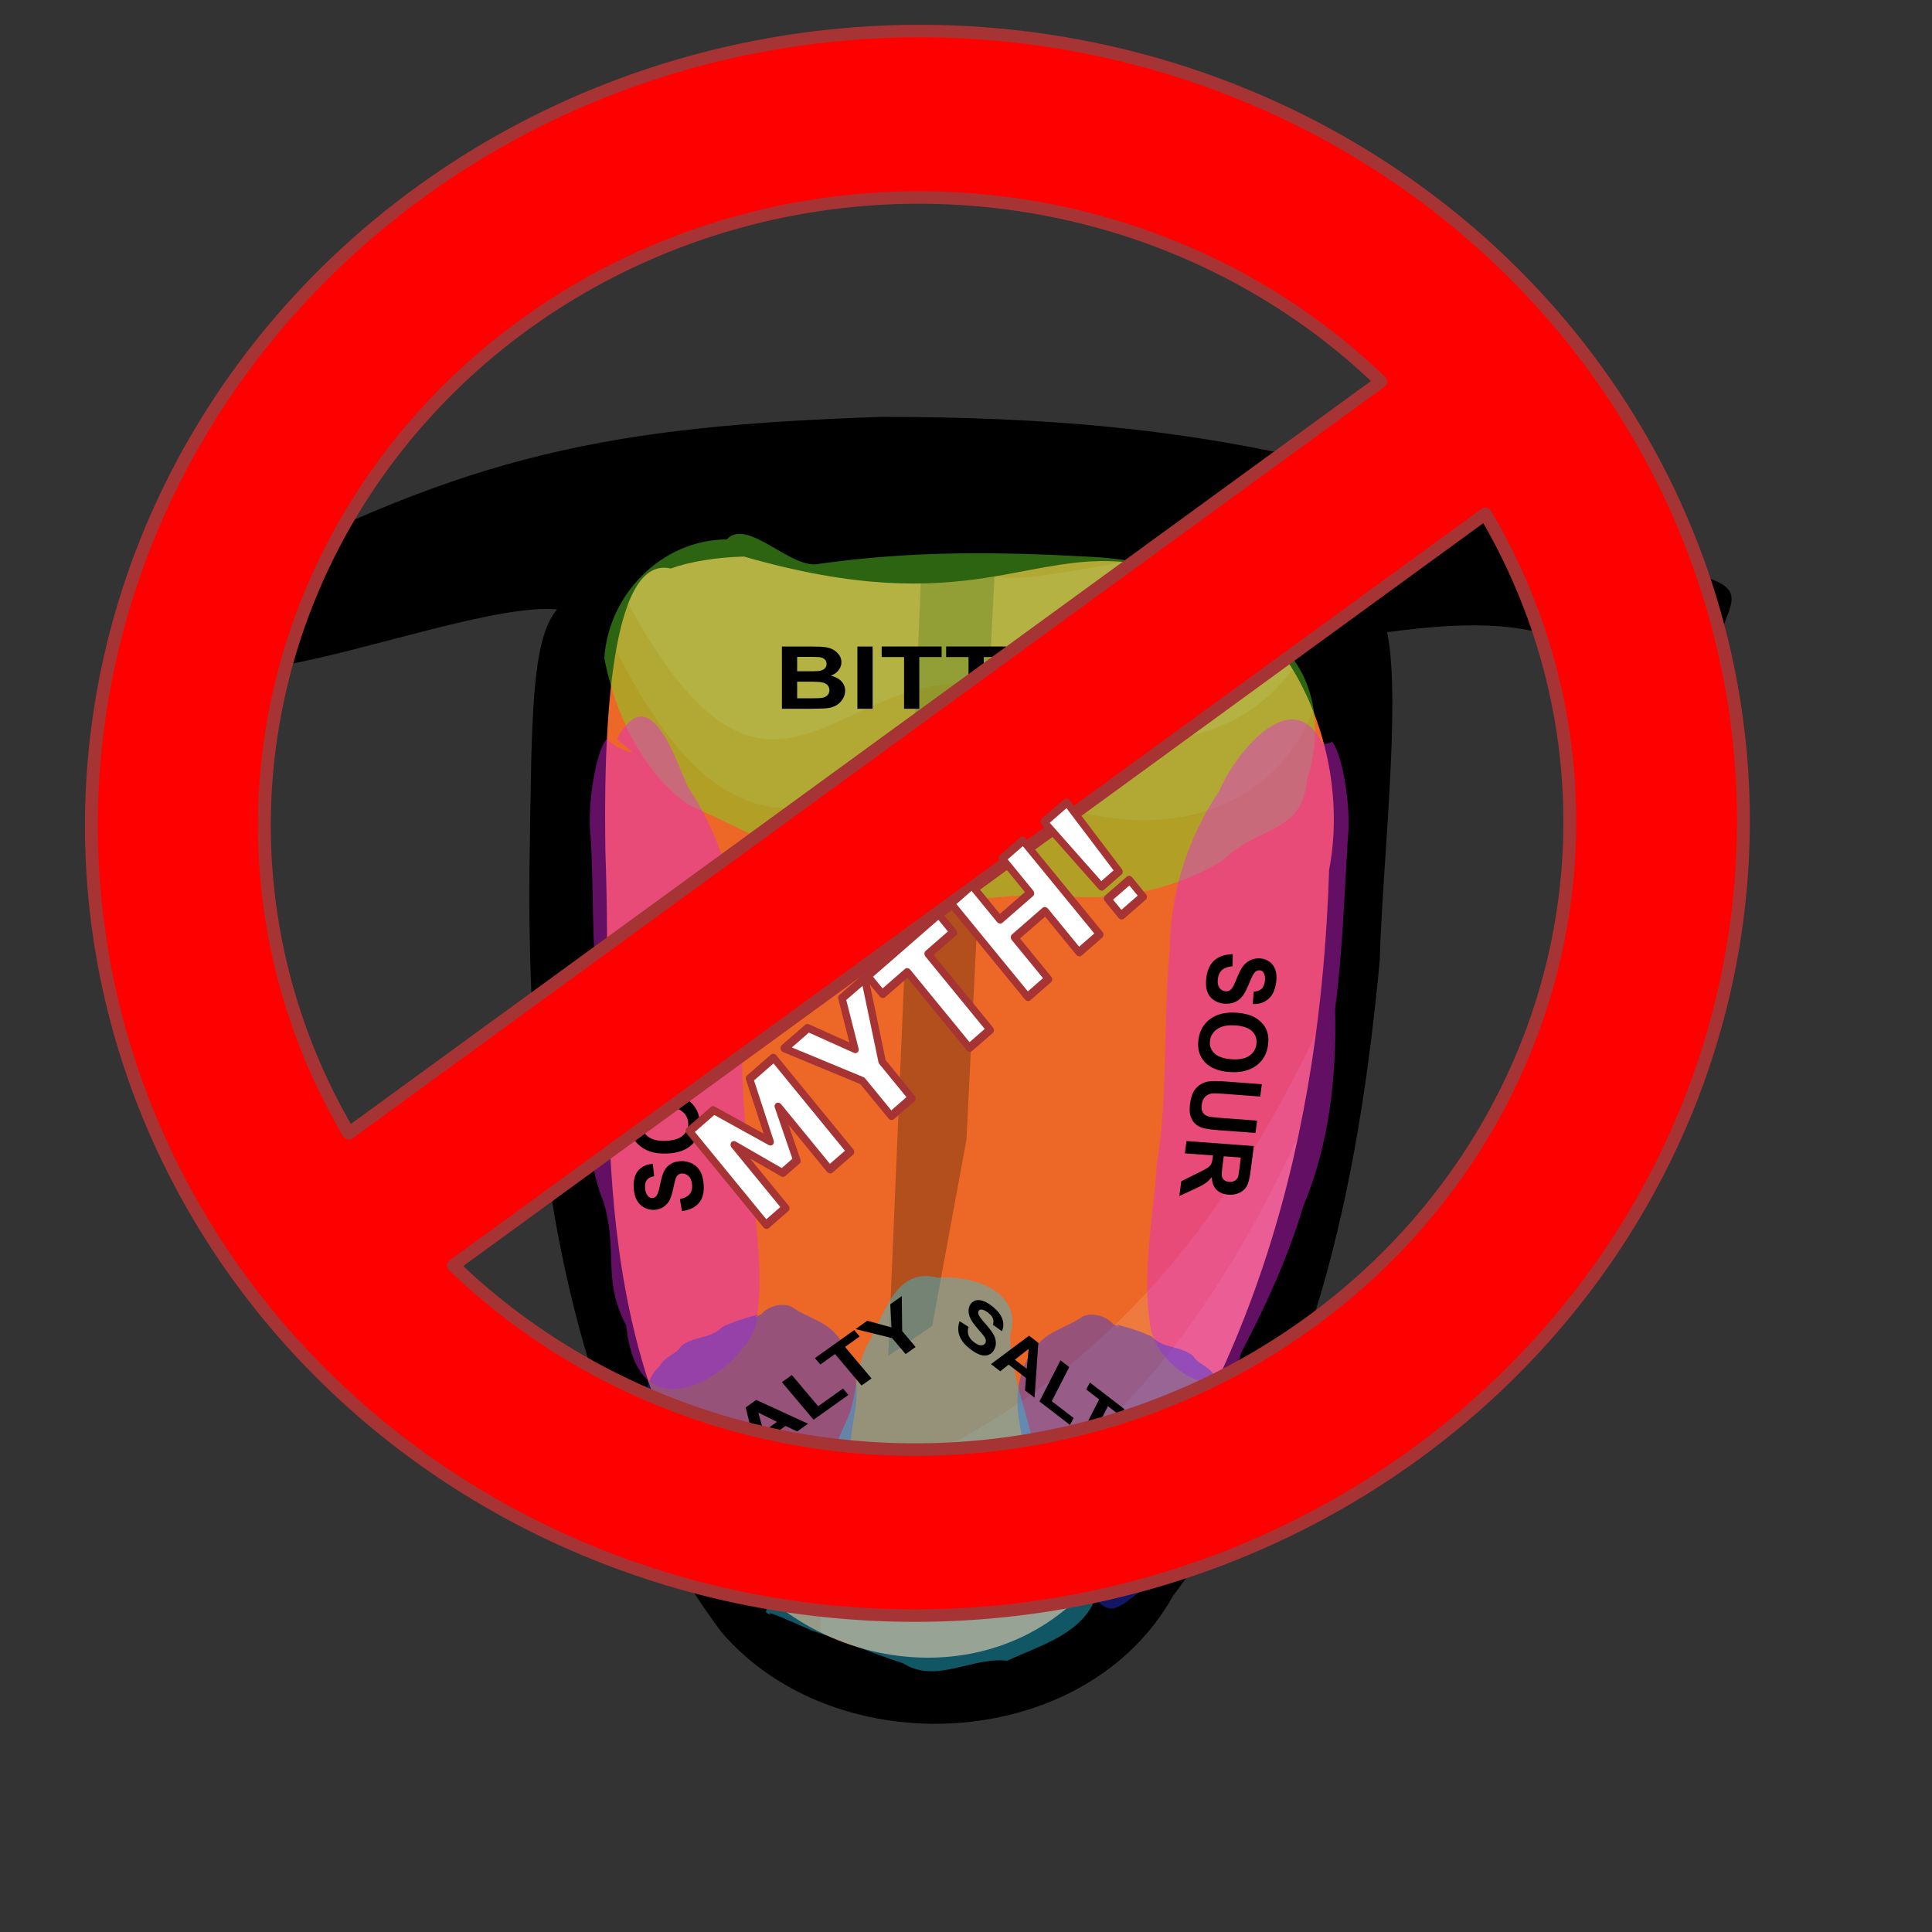<?xml version="1.0" encoding="UTF-8" standalone="no"?>
<!-- Created with Inkscape (http://www.inkscape.org/) -->

<svg
   xmlns:dc="http://purl.org/dc/elements/1.1/"
   xmlns:cc="http://creativecommons.org/ns#"
   xmlns:rdf="http://www.w3.org/1999/02/22-rdf-syntax-ns#"
   xmlns:svg="http://www.w3.org/2000/svg"
   xmlns="http://www.w3.org/2000/svg"
   xmlns:sodipodi="http://sodipodi.sourceforge.net/DTD/sodipodi-0.dtd"
   xmlns:inkscape="http://www.inkscape.org/namespaces/inkscape"
   id="svg2"
   sodipodi:docname="tonguemap.svg"
   inkscape:export-filename="/home/nicu/Desktop/potato_guy.png"
   viewBox="0 0 370 370"
   sodipodi:version="0.32"
   inkscape:export-xdpi="90.000000"
   inkscape:output_extension="org.inkscape.output.svg.inkscape"
   inkscape:export-ydpi="90.000000"
   inkscape:version="0.91 r13725"
   version="1.1"
   width="370"
   height="370">
  <rect x="0" y="0" width="370" height="370" fill="#333333" stroke="none"/>
  <defs
     id="defs6108">
    <clipPath
       id="presentation_clip_path"
       clipPathUnits="userSpaceOnUse">
      <rect
         x="0"
         y="0"
         width="29700"
         height="21000"
         id="rect7" />
    </clipPath>
  </defs>
  <sodipodi:namedview
     id="base"
     bordercolor="#666666"
     inkscape:pageshadow="2"
     inkscape:window-y="24"
     pagecolor="#ffffff"
     inkscape:window-height="791"
     inkscape:zoom="0.9314891"
     inkscape:window-x="0"
     showgrid="false"
     borderopacity="1.0"
     inkscape:current-layer="g27288"
     inkscape:cx="189.09131"
     inkscape:cy="180.90154"
     showguides="true"
     inkscape:guide-bbox="true"
     inkscape:window-width="1152"
     inkscape:pageopacity="0.0"
     inkscape:document-units="px"
     fit-margin-top="0"
     fit-margin-left="0"
     fit-margin-right="0"
     fit-margin-bottom="0"
     inkscape:window-maximized="0" />
  <g
     id="layer1"
     inkscape:label="Layer 1"
     inkscape:groupmode="layer"
     transform="translate(-63.57,52.755)">
    <g
       id="g10288"
       transform="matrix(7.582,0,0,7.39,-2004.841,-3075.569)">
      <g
         id="g27225"
         transform="translate(2.407,-0.726)">
        <g
           id="g27288">
          <g
             id="g27351">
            <path
               inkscape:connector-curvature="0"
               d="m 289.49,423.2 c -6.9,0.24 -5.03,1.77 -3.59,1.93 -0.64,0.76 -1.02,3.04 -1.06,6.44 -0.12,6.8 -0.25,14.16 3.89,19.87 2.9,3.47 8.25,2.74 10.46,-1.32 3.55,-4.78 4.88,-10.52 5.41,-16.28 0.06,-2.39 -0.5,-6.87 -1.43,-8.43 -1.7,-1.53 -5.48,-1.65 -13.68,-2.21 z"
               style="fill:#ed6826;fill-rule:evenodd"
               sodipodi:nodetypes="cccccccc"
               id="path10278" />
            <path
               inkscape:connector-curvature="0"
               d="m 285.33,425.24 c 2.34,-2.14 6.76,-1.83 9.86,-0.75 0.75,1.13 7.38,-2.09 8.71,0.94 0.38,5.31 -4.36,7.01 -8.52,4.36 -3.6,-0.38 -6.26,4.36 -10.05,-4.55 z"
               style="fill:#fefefe;fill-opacity:0.125;fill-rule:evenodd"
               sodipodi:nodetypes="ccccc"
               id="path10280" />
            <path
               inkscape:connector-curvature="0"
               d="m 285.89,424.67 c 2.34,-2.15 6.19,-1.46 9.29,-0.38 0.75,1.13 7.38,-2.09 8.71,0.94 -0.95,3.79 -4.74,4.93 -8.9,2.28 -3.6,-0.38 -5.31,4.92 -9.1,-2.84 z"
               style="fill:#fefefe;fill-opacity:0.125;fill-rule:evenodd"
               sodipodi:nodetypes="ccccc"
               id="path10282" />
            <path
               inkscape:connector-curvature="0"
               d="m 304.28,435.1 c -0.32,6.63 -2.34,11.74 -5.49,17.05 -3.23,1.51 -7.39,1.32 -8.72,0.38 -1.89,-6.25 7.58,-1.52 14.21,-17.43 z"
               style="fill:#fefefe;fill-opacity:0.125;fill-rule:evenodd"
               sodipodi:nodetypes="cccc"
               id="path10284" />
            <path
               inkscape:connector-curvature="0"
               d="m 303.74,437.95 c -0.32,6.63 -1.77,8.34 -4.93,13.64 -3.22,1.52 -6.06,2.84 -7.39,1.9 -1.89,-6.26 5.69,0.38 12.32,-15.54 z"
               style="fill:#fefefe;fill-opacity:0.125;fill-rule:evenodd"
               sodipodi:nodetypes="cccc"
               id="path10286" />
            <path
               sodipodi:nodetypes="cccccccccccccccccccc"
               inkscape:connector-curvature="0"
               d="m 292.675,420.57 c -6.9,0.24 -10.393,0.965 -16.553,4.265 2.64,1.1 -1.093,2.056 1.467,2.166 2.09,-0.38 5.44,-1.59 6.88,-1.44 -0.65,0.77 -0.64,2.85 -0.69,6.25 -0.11,6.81 0.7,14.54 4.84,20.25 2.9,3.47 9.2,3.13 11.41,-0.94 3.55,-4.78 4.69,-10.71 5.22,-16.46 0.06,-2.4 0.547,-6.76 0.187,-8.51 4.17,-0.58 4.613,0.295 8.473,2.055 -0.82,-2.46 1.392,-3.02 -0.708,-3.56 -8.2,-2.74 -11.947,-4.075 -20.527,-4.075 z M 289.19,424.19 c 5.717,1.69 7.185,-0.273 9.97,0.19 3.61,0.48 5.43,4.64 4.81,7.93 -0.21,6.81 -1.84,13.32 -6.25,18.78 -2.93,3.03 -8.1,1.61 -9.53,-2.28 -3.07,-5.38 -2.29,-11.01 -2.5,-17 -0.04,-2.56 0.03,-7.7 1.65,-7.31 0.49,-0.18 1.15,-0.29 1.85,-0.31 z"
               style="fill:#000000;fill-rule:evenodd"
               id="path10043" />
            <path
               inkscape:connector-curvature="0"
               id="path6110"
               d="m 293.698,423.873 -0.864,21.032 1.111,-0.779 0.864,-4.82 0.741,-15.287 z"
               style="opacity:0.243;fill:#000000;fill-rule:evenodd;stroke:none;stroke-width:0.134px;stroke-linecap:butt;stroke-linejoin:miter;stroke-opacity:1" />
            <path
               sodipodi:nodetypes="ccccccccccc"
               inkscape:connector-curvature="0"
               id="path6112"
               d="m 288.758,423.746 c -1.663,0.008 -3.002,1.45 -3.095,3.084 0.268,1.413 0.932,2.91 2.118,3.789 1.697,0.782 3.321,1.729 5.114,2.275 1.478,0.507 3.018,-0.101 4.572,0.112 1.345,0.082 2.671,-0.229 3.81,-0.934 0.961,-0.956 2.016,-0.675 2.136,-2.113 0.38,-1.198 0.267,-2.608 -0.7,-3.508 -1.105,-1.413 -2.83,-2.148 -4.696,-2.251 -2.397,-0.134 -4.481,-0.168 -6.905,0.175 -0.705,0.198 -1.826,-1.213 -2.355,-0.631 z"
               style="opacity:0.437;fill:#65e627;fill-opacity:1;fill-rule:evenodd;stroke:none;stroke-width:0.134px;stroke-linecap:butt;stroke-linejoin:miter;stroke-opacity:1" />
            <g
               id="text6117"
               style="font-style:normal;font-weight:normal;font-size:2.449px;line-height:125%;font-family:sans-serif;letter-spacing:0px;word-spacing:0px;fill:#000000;fill-opacity:1;stroke:none;stroke-width:1px;stroke-linecap:butt;stroke-linejoin:miter;stroke-opacity:1"
               transform="matrix(1.087,0,0,0.92,-0.264,-0.541)">
              <path
                 id="path6162"
                 style="font-style:normal;font-variant:normal;font-weight:bold;font-stretch:normal;font-family:Arial;-inkscape-font-specification:'Arial Bold'"
                 d="m 267.169,464.199 0.701,0 q 0.208,0 0.31,0.018 0.103,0.017 0.183,0.072 0.081,0.055 0.135,0.147 0.054,0.091 0.054,0.204 0,0.123 -0.067,0.226 -0.066,0.103 -0.179,0.154 0.16,0.047 0.246,0.159 0.086,0.112 0.086,0.264 0,0.12 -0.056,0.233 -0.055,0.112 -0.152,0.181 -0.096,0.067 -0.237,0.083 -0.088,0.01 -0.427,0.012 l -0.597,0 0,-1.753 z m 0.354,0.292 0,0.405 0.232,0 q 0.207,0 0.257,-0.006 0.091,-0.011 0.142,-0.062 0.053,-0.053 0.053,-0.138 0,-0.081 -0.045,-0.132 -0.044,-0.051 -0.133,-0.062 -0.053,-0.006 -0.303,-0.006 l -0.203,0 z m 0,0.697 0,0.469 0.328,0 q 0.191,0 0.243,-0.011 0.079,-0.014 0.128,-0.069 0.05,-0.056 0.05,-0.149 0,-0.079 -0.038,-0.134 -0.038,-0.055 -0.111,-0.08 -0.072,-0.025 -0.313,-0.025 l -0.286,0 z"
                 inkscape:connector-curvature="0" />
              <path
                 id="path6164"
                 style="font-style:normal;font-variant:normal;font-weight:bold;font-stretch:normal;font-family:Arial;-inkscape-font-specification:'Arial Bold'"
                 d="m 268.923,465.952 0,-1.753 0.354,0 0,1.753 -0.354,0 z"
                 inkscape:connector-curvature="0" />
              <path
                 id="path6166"
                 style="font-style:normal;font-variant:normal;font-weight:bold;font-stretch:normal;font-family:Arial;-inkscape-font-specification:'Arial Bold'"
                 d="m 270.007,465.952 0,-1.457 -0.52,0 0,-0.297 1.393,0 0,0.297 -0.519,0 0,1.457 -0.354,0 z"
                 inkscape:connector-curvature="0" />
              <path
                 id="path6168"
                 style="font-style:normal;font-variant:normal;font-weight:bold;font-stretch:normal;font-family:Arial;-inkscape-font-specification:'Arial Bold'"
                 d="m 271.505,465.952 0,-1.457 -0.52,0 0,-0.297 1.393,0 0,0.297 -0.519,0 0,1.457 -0.354,0 z"
                 inkscape:connector-curvature="0" />
              <path
                 id="path6170"
                 style="font-style:normal;font-variant:normal;font-weight:bold;font-stretch:normal;font-family:Arial;-inkscape-font-specification:'Arial Bold'"
                 d="m 272.607,465.952 0,-1.753 1.3,0 0,0.297 -0.946,0 0,0.389 0.88,0 0,0.295 -0.88,0 0,0.477 0.979,0 0,0.295 -1.333,0 z"
                 inkscape:connector-curvature="0" />
              <path
                 id="path6172"
                 style="font-style:normal;font-variant:normal;font-weight:bold;font-stretch:normal;font-family:Arial;-inkscape-font-specification:'Arial Bold'"
                 d="m 274.245,465.952 0,-1.753 0.745,0 q 0.281,0 0.408,0.048 0.128,0.047 0.205,0.167 0.076,0.121 0.076,0.276 0,0.197 -0.116,0.326 -0.116,0.128 -0.347,0.161 0.115,0.067 0.189,0.147 0.075,0.08 0.202,0.285 l 0.214,0.342 -0.423,0 -0.256,-0.382 q -0.136,-0.204 -0.187,-0.257 -0.05,-0.054 -0.106,-0.073 -0.056,-0.02 -0.178,-0.02 l -0.072,0 0,0.732 -0.354,0 z m 0.354,-1.012 0.262,0 q 0.255,0 0.318,-0.021 0.063,-0.021 0.099,-0.074 0.036,-0.053 0.036,-0.132 0,-0.088 -0.048,-0.142 -0.047,-0.055 -0.133,-0.069 -0.043,-0.006 -0.258,-0.006 l -0.276,0 0,0.445 z"
                 inkscape:connector-curvature="0" />
            </g>
            <path
               inkscape:connector-curvature="0"
               id="path6121"
               d="m 303.78,428.985 c -0.794,-1.521 -2.212,0.367 -2.582,1.276 -0.805,1.229 -1.244,2.648 -1.255,4.139 -0.173,1.849 -0.033,3.712 -0.326,5.553 -0.088,1.409 -0.393,2.831 -0.154,4.239 0.201,1.064 1.918,2.192 2.287,0.628 0.624,-1.217 1.182,-2.472 1.567,-3.793 0.662,-1.61 0.846,-3.38 0.804,-5.111 0.188,-1.464 0.234,-2.95 0.322,-4.425 0.102,-0.836 -0.181,-2.472 -0.472,-2.548 0.209,0.072 -0.245,0.158 -0.192,0.041 z"
               style="opacity:0.434;fill:#e427e6;fill-opacity:1;fill-rule:evenodd;stroke:none;stroke-width:0.143px;stroke-linecap:butt;stroke-linejoin:miter;stroke-opacity:1" />
            <path
               sodipodi:nodetypes="cccccccccccc"
               style="opacity:0.434;fill:#e427e6;fill-opacity:1;fill-rule:evenodd;stroke:none;stroke-width:0.143px;stroke-linecap:butt;stroke-linejoin:miter;stroke-opacity:1"
               d="m 285.98,428.922 c 0.794,-1.521 1.409,0.304 1.779,1.213 0.805,1.229 1.244,2.648 1.255,4.139 0.173,1.849 0.033,3.712 0.326,5.553 0.088,1.409 0.393,2.831 0.154,4.239 -0.201,1.064 -2.962,3.196 -3.275,0.058 -0.624,-1.217 -0.194,-1.902 -0.579,-3.223 -0.662,-1.61 -0.167,-3.57 -0.125,-5.301 -0.188,-1.464 -0.11,-2.697 -0.199,-4.171 -0.102,-0.836 0.181,-2.472 0.472,-2.548 -0.209,0.072 0.615,0.475 0.562,0.357 z"
               id="path6126"
               inkscape:connector-curvature="0" />
            <g
               id="text6128"
               style="font-style:normal;font-weight:normal;font-size:2.306px;line-height:125%;font-family:sans-serif;letter-spacing:0px;word-spacing:0px;fill:#000000;fill-opacity:1;stroke:none;stroke-width:1px;stroke-linecap:butt;stroke-linejoin:miter;stroke-opacity:1"
               transform="matrix(-0.121,0.96,-1.031,-0.079,0,0)">
              <path
                 id="path6184"
                 style="font-style:normal;font-variant:normal;font-weight:bold;font-stretch:normal;font-family:Arial;-inkscape-font-specification:'Arial Bold'"
                 d="m 424.431,-342.282 0.324,-0.032 q 0.029,0.163 0.118,0.24 0.09,0.077 0.242,0.077 0.161,0 0.242,-0.068 0.082,-0.069 0.082,-0.16 0,-0.059 -0.035,-0.099 -0.034,-0.042 -0.119,-0.072 -0.059,-0.02 -0.267,-0.072 -0.268,-0.066 -0.376,-0.163 -0.152,-0.136 -0.152,-0.332 0,-0.126 0.071,-0.235 0.072,-0.11 0.206,-0.168 0.135,-0.057 0.325,-0.057 0.311,0 0.467,0.136 0.158,0.136 0.166,0.364 l -0.333,0.015 q -0.021,-0.127 -0.092,-0.182 -0.07,-0.056 -0.211,-0.056 -0.145,0 -0.227,0.06 -0.053,0.038 -0.053,0.102 0,0.059 0.05,0.1 0.063,0.053 0.306,0.11 0.243,0.057 0.359,0.119 0.117,0.061 0.182,0.168 0.066,0.106 0.066,0.262 0,0.142 -0.079,0.266 -0.079,0.124 -0.223,0.185 -0.144,0.06 -0.359,0.06 -0.313,0 -0.481,-0.144 -0.168,-0.145 -0.2,-0.422 z"
                 inkscape:connector-curvature="0" />
              <path
                 id="path6186"
                 style="font-style:normal;font-variant:normal;font-weight:bold;font-stretch:normal;font-family:Arial;-inkscape-font-specification:'Arial Bold'"
                 d="m 425.988,-342.56 q 0,-0.252 0.075,-0.423 0.056,-0.126 0.153,-0.226 0.098,-0.1 0.214,-0.149 0.154,-0.065 0.356,-0.065 0.365,0 0.583,0.226 0.22,0.226 0.22,0.629 0,0.4 -0.217,0.626 -0.217,0.225 -0.581,0.225 -0.368,0 -0.585,-0.224 -0.217,-0.225 -0.217,-0.619 z m 0.343,-0.011 q 0,0.28 0.129,0.426 0.129,0.144 0.329,0.144 0.199,0 0.326,-0.143 0.128,-0.144 0.128,-0.431 0,-0.284 -0.125,-0.423 -0.124,-0.14 -0.33,-0.14 -0.206,0 -0.332,0.142 -0.126,0.141 -0.126,0.426 z"
                 inkscape:connector-curvature="0" />
              <path
                 id="path6188"
                 style="font-style:normal;font-variant:normal;font-weight:bold;font-stretch:normal;font-family:Arial;-inkscape-font-specification:'Arial Bold'"
                 d="m 427.85,-343.395 0.333,0 0,0.894 q 0,0.213 0.012,0.276 0.021,0.101 0.101,0.163 0.081,0.061 0.221,0.061 0.142,0 0.214,-0.057 0.072,-0.059 0.087,-0.143 0.015,-0.084 0.015,-0.28 l 0,-0.913 0.333,0 0,0.867 q 0,0.297 -0.027,0.42 -0.027,0.123 -0.1,0.207 -0.072,0.084 -0.194,0.135 -0.122,0.05 -0.317,0.05 -0.236,0 -0.359,-0.054 -0.122,-0.055 -0.193,-0.142 -0.071,-0.088 -0.093,-0.184 -0.033,-0.142 -0.033,-0.419 l 0,-0.88 z"
                 inkscape:connector-curvature="0" />
              <path
                 id="path6190"
                 style="font-style:normal;font-variant:normal;font-weight:bold;font-stretch:normal;font-family:Arial;-inkscape-font-specification:'Arial Bold'"
                 d="m 429.52,-341.745 0,-1.65 0.701,0 q 0.265,0 0.384,0.045 0.12,0.044 0.193,0.158 0.072,0.114 0.072,0.26 0,0.186 -0.109,0.307 -0.109,0.12 -0.327,0.152 0.108,0.063 0.178,0.138 0.071,0.075 0.19,0.268 l 0.202,0.322 -0.399,0 -0.241,-0.359 q -0.128,-0.193 -0.176,-0.242 -0.047,-0.051 -0.1,-0.069 -0.053,-0.019 -0.168,-0.019 l -0.068,0 0,0.689 -0.333,0 z m 0.333,-0.952 0.247,0 q 0.24,0 0.299,-0.02 0.06,-0.02 0.093,-0.07 0.034,-0.05 0.034,-0.124 0,-0.083 -0.045,-0.134 -0.044,-0.052 -0.125,-0.065 -0.041,-0.006 -0.243,-0.006 l -0.26,0 0,0.419 z"
                 inkscape:connector-curvature="0" />
            </g>
            <g
               id="text6132"
               style="font-style:normal;font-weight:normal;font-size:2.306px;line-height:125%;font-family:sans-serif;letter-spacing:0px;word-spacing:0px;fill:#000000;fill-opacity:1;stroke:none;stroke-width:1px;stroke-linecap:butt;stroke-linejoin:miter;stroke-opacity:1"
               transform="matrix(-0.056,-0.964,1.035,-0.037,0,0)">
              <path
                 id="path6175"
                 style="font-style:normal;font-variant:normal;font-weight:bold;font-stretch:normal;font-family:Arial;-inkscape-font-specification:'Arial Bold'"
                 d="m -467.322,252.612 0.324,-0.032 q 0.029,0.163 0.118,0.24 0.09,0.077 0.242,0.077 0.161,0 0.242,-0.068 0.082,-0.069 0.082,-0.16 0,-0.059 -0.035,-0.099 -0.034,-0.042 -0.119,-0.072 -0.059,-0.02 -0.267,-0.072 -0.268,-0.066 -0.376,-0.163 -0.152,-0.136 -0.152,-0.332 0,-0.126 0.071,-0.235 0.072,-0.11 0.206,-0.168 0.135,-0.057 0.325,-0.057 0.311,0 0.467,0.136 0.158,0.136 0.166,0.364 l -0.333,0.015 q -0.021,-0.127 -0.092,-0.182 -0.07,-0.056 -0.211,-0.056 -0.145,0 -0.227,0.06 -0.053,0.038 -0.053,0.102 0,0.059 0.05,0.1 0.063,0.053 0.306,0.11 0.243,0.057 0.359,0.119 0.117,0.061 0.182,0.168 0.066,0.106 0.066,0.262 0,0.142 -0.079,0.266 -0.079,0.124 -0.223,0.185 -0.144,0.06 -0.359,0.06 -0.313,0 -0.481,-0.144 -0.168,-0.145 -0.2,-0.422 z"
                 inkscape:connector-curvature="0" />
              <path
                 id="path6177"
                 style="font-style:normal;font-variant:normal;font-weight:bold;font-stretch:normal;font-family:Arial;-inkscape-font-specification:'Arial Bold'"
                 d="m -465.765,252.334 q 0,-0.252 0.075,-0.423 0.056,-0.126 0.153,-0.226 0.098,-0.1 0.214,-0.149 0.154,-0.065 0.356,-0.065 0.365,0 0.583,0.226 0.22,0.226 0.22,0.629 0,0.4 -0.217,0.626 -0.217,0.225 -0.581,0.225 -0.368,0 -0.585,-0.224 -0.217,-0.225 -0.217,-0.619 z m 0.343,-0.011 q 0,0.28 0.129,0.426 0.129,0.144 0.329,0.144 0.199,0 0.326,-0.143 0.128,-0.144 0.128,-0.431 0,-0.284 -0.125,-0.423 -0.124,-0.14 -0.33,-0.14 -0.206,0 -0.332,0.142 -0.126,0.141 -0.126,0.426 z"
                 inkscape:connector-curvature="0" />
              <path
                 id="path6179"
                 style="font-style:normal;font-variant:normal;font-weight:bold;font-stretch:normal;font-family:Arial;-inkscape-font-specification:'Arial Bold'"
                 d="m -463.903,251.498 0.333,0 0,0.894 q 0,0.213 0.012,0.276 0.021,0.101 0.101,0.163 0.081,0.061 0.221,0.061 0.142,0 0.214,-0.057 0.072,-0.059 0.087,-0.143 0.015,-0.084 0.015,-0.28 l 0,-0.913 0.333,0 0,0.867 q 0,0.297 -0.027,0.42 -0.027,0.123 -0.1,0.207 -0.072,0.084 -0.194,0.135 -0.122,0.05 -0.317,0.05 -0.236,0 -0.359,-0.054 -0.122,-0.055 -0.193,-0.142 -0.071,-0.088 -0.093,-0.184 -0.033,-0.142 -0.033,-0.419 l 0,-0.88 z"
                 inkscape:connector-curvature="0" />
              <path
                 id="path6181"
                 style="font-style:normal;font-variant:normal;font-weight:bold;font-stretch:normal;font-family:Arial;-inkscape-font-specification:'Arial Bold'"
                 d="m -462.233,253.149 0,-1.65 0.701,0 q 0.265,0 0.384,0.045 0.12,0.044 0.193,0.158 0.072,0.114 0.072,0.26 0,0.186 -0.109,0.307 -0.109,0.12 -0.327,0.152 0.108,0.063 0.178,0.138 0.071,0.075 0.19,0.268 l 0.202,0.322 -0.399,0 -0.241,-0.359 q -0.128,-0.193 -0.176,-0.242 -0.047,-0.051 -0.1,-0.069 -0.053,-0.019 -0.168,-0.019 l -0.068,0 0,0.689 -0.333,0 z m 0.333,-0.952 0.247,0 q 0.24,0 0.299,-0.02 0.06,-0.02 0.093,-0.07 0.034,-0.05 0.034,-0.124 0,-0.083 -0.045,-0.134 -0.044,-0.052 -0.125,-0.065 -0.041,-0.006 -0.243,-0.006 l -0.26,0 0,0.419 z"
                 inkscape:connector-curvature="0" />
            </g>
            <path
               inkscape:connector-curvature="0"
               id="path6136"
               d="m 289.623,443.828 c -0.094,0.038 -0.222,0.129 -0.084,0.007 -0.305,0.084 -0.62,0.181 -0.904,0.324 -0.269,0.308 -0.731,0.226 -1.038,0.497 -0.11,0.207 -0.413,0.266 -0.539,0.515 -0.296,0.284 -0.407,0.72 -0.307,1.115 0.103,0.589 0.335,1.144 0.491,1.718 0.123,0.35 0.281,0.689 0.359,1.053 0.16,-0.028 -0.035,0.24 0.119,0.01 0.028,0.333 0.161,0.616 0.347,0.838 0.183,0.276 0.337,0.595 0.654,0.741 0.338,0.13 0.558,0.472 0.915,0.557 0.33,5.4e-4 0.446,-0.378 0.769,-0.429 0.395,-0.275 0.421,-0.797 0.6,-1.204 0.494,-0.452 0.856,-1.091 0.833,-1.776 0.013,-0.515 0.079,-1.026 0.169,-1.532 0.083,-0.642 -0.007,-1.342 -0.441,-1.85 -0.285,-0.409 -0.81,-0.506 -1.19,-0.79 -0.258,-0.099 -0.577,-0.003 -0.752,0.206 z"
               style="opacity:0.437;fill:#2735e6;fill-opacity:1;fill-rule:evenodd;stroke:none;stroke-width:0.134px;stroke-linecap:butt;stroke-linejoin:miter;stroke-opacity:1" />
            <path
               style="opacity:0.437;fill:#2735e6;fill-opacity:1;fill-rule:evenodd;stroke:none;stroke-width:0.134px;stroke-linecap:butt;stroke-linejoin:miter;stroke-opacity:1"
               d="m 298.512,444.081 c 0.094,0.038 0.222,0.129 0.084,0.007 0.305,0.084 0.62,0.181 0.904,0.324 0.269,0.308 0.731,0.226 1.038,0.497 0.11,0.207 0.413,0.266 0.539,0.515 0.296,0.284 0.407,0.72 0.307,1.115 -0.103,0.589 -0.335,1.144 -0.491,1.718 -0.123,0.35 -0.281,0.689 -0.359,1.053 -0.16,-0.028 0.035,0.24 -0.119,0.01 -0.028,0.333 -0.161,0.616 -0.347,0.838 -0.183,0.276 -0.337,0.595 -0.654,0.741 -0.338,0.13 -0.558,0.472 -0.915,0.557 -0.33,5.4e-4 -0.446,-0.378 -0.769,-0.429 -0.395,-0.275 -0.421,-0.797 -0.6,-1.204 -0.494,-0.452 -0.856,-1.091 -0.833,-1.776 -0.013,-0.515 -0.079,-1.026 -0.169,-1.532 -0.083,-0.642 0.007,-1.342 0.441,-1.85 0.285,-0.409 0.81,-0.506 1.19,-0.79 0.258,-0.099 0.577,-0.003 0.752,0.206 z"
               id="path6142"
               inkscape:connector-curvature="0" />
            <path
               inkscape:connector-curvature="0"
               id="path6152"
               d="m 289.746,451.557 c 0.099,-0.887 0.542,-1.656 0.909,-2.451 0.548,-0.75 0.719,-1.661 1.111,-2.486 0.328,-0.68 0.195,-1.518 0.653,-2.204 0.337,-0.691 0.652,-1.815 1.661,-1.538 0.907,-0.075 2.184,0.372 1.831,1.504 0.026,0.892 0.324,1.711 0.538,2.572 0.214,0.63 0.814,1.297 0.987,1.823 0.263,0.813 0.752,1.606 0.585,2.52 -0.378,0.845 -1.415,1.136 -2.178,1.508 -0.887,-0.108 -1.8,0.611 -2.634,0.066 -0.754,-0.246 -1.699,-0.653 -2.316,-0.852 -0.295,-0.133 -1.319,-0.613 -0.993,-0.381 l -0.155,-0.081 -10e-6,-9e-5 z"
               style="opacity:0.434;fill:#27c6e6;fill-opacity:1;fill-rule:evenodd;stroke:none;stroke-width:0.134px;stroke-linecap:butt;stroke-linejoin:miter;stroke-opacity:1" />
            <g
               id="text6144"
               style="font-style:normal;font-weight:normal;font-size:1.958px;line-height:125%;font-family:sans-serif;letter-spacing:0px;word-spacing:0px;fill:#000000;fill-opacity:1;stroke:none;stroke-width:1px;stroke-linecap:butt;stroke-linejoin:miter;stroke-opacity:1"
               transform="matrix(0.891,-0.652,0.576,0.701,0,0)">
              <path
                 id="path6204"
                 style="font-style:normal;font-variant:normal;font-weight:bold;font-stretch:normal;font-family:Arial;-inkscape-font-specification:'Arial Bold'"
                 d="m -56.058,587.043 0.275,-0.027 q 0.025,0.139 0.1,0.204 0.076,0.065 0.206,0.065 0.137,0 0.206,-0.057 0.07,-0.058 0.07,-0.136 0,-0.05 -0.03,-0.084 -0.029,-0.035 -0.101,-0.061 -0.05,-0.017 -0.227,-0.061 -0.228,-0.056 -0.319,-0.139 -0.129,-0.116 -0.129,-0.282 0,-0.107 0.06,-0.2 0.061,-0.094 0.175,-0.142 0.115,-0.049 0.276,-0.049 0.264,0 0.397,0.116 0.134,0.116 0.141,0.309 l -0.283,0.012 q -0.018,-0.108 -0.078,-0.155 -0.059,-0.048 -0.179,-0.048 -0.123,0 -0.193,0.051 -0.045,0.033 -0.045,0.087 0,0.05 0.042,0.085 0.054,0.045 0.26,0.094 0.207,0.049 0.305,0.101 0.099,0.052 0.155,0.142 0.056,0.09 0.056,0.223 0,0.12 -0.067,0.226 -0.067,0.105 -0.189,0.157 -0.122,0.051 -0.305,0.051 -0.266,0 -0.408,-0.122 -0.142,-0.123 -0.17,-0.359 z"
                 inkscape:connector-curvature="0" />
              <path
                 id="path6206"
                 style="font-style:normal;font-variant:normal;font-weight:bold;font-stretch:normal;font-family:Arial;-inkscape-font-specification:'Arial Bold'"
                 d="m -53.414,587.499 -0.308,0 -0.122,-0.318 -0.56,0 -0.116,0.318 -0.3,0 0.546,-1.402 0.299,0 0.561,1.402 z m -0.521,-0.554 -0.193,-0.52 -0.189,0.52 0.382,0 z"
                 inkscape:connector-curvature="0" />
              <path
                 id="path6208"
                 style="font-style:normal;font-variant:normal;font-weight:bold;font-stretch:normal;font-family:Arial;-inkscape-font-specification:'Arial Bold'"
                 d="m -53.256,587.499 0,-1.39 0.283,0 0,1.154 0.704,0 0,0.236 -0.987,0 z"
                 inkscape:connector-curvature="0" />
              <path
                 id="path6210"
                 style="font-style:normal;font-variant:normal;font-weight:bold;font-stretch:normal;font-family:Arial;-inkscape-font-specification:'Arial Bold'"
                 d="m -51.896,587.499 0,-1.164 -0.416,0 0,-0.237 1.114,0 0,0.237 -0.415,0 0,1.164 -0.283,0 z"
                 inkscape:connector-curvature="0" />
              <path
                 id="path6212"
                 style="font-style:normal;font-variant:normal;font-weight:bold;font-stretch:normal;font-family:Arial;-inkscape-font-specification:'Arial Bold'"
                 d="m -50.647,587.499 0,-0.59 -0.513,-0.812 0.332,0 0.33,0.554 0.323,-0.554 0.326,0 -0.515,0.814 0,0.588 -0.282,0 z"
                 inkscape:connector-curvature="0" />
            </g>
            <g
               id="text6148"
               style="font-style:normal;font-weight:normal;font-size:1.79px;line-height:125%;font-family:sans-serif;letter-spacing:0px;word-spacing:0px;fill:#000000;fill-opacity:1;stroke:none;stroke-width:1px;stroke-linecap:butt;stroke-linejoin:miter;stroke-opacity:1"
               transform="matrix(0.856,0.676,-0.418,0.838,0,0)">
              <path
                 id="path6193"
                 style="font-style:normal;font-variant:normal;font-weight:bold;font-stretch:normal;font-family:Arial;-inkscape-font-specification:'Arial Bold'"
                 d="m 432.543,180.913 0.252,-0.025 q 0.023,0.127 0.092,0.186 0.07,0.059 0.188,0.059 0.125,0 0.188,-0.052 0.064,-0.053 0.064,-0.124 0,-0.045 -0.027,-0.077 -0.026,-0.032 -0.093,-0.056 -0.045,-0.016 -0.207,-0.056 -0.208,-0.052 -0.292,-0.127 -0.118,-0.106 -0.118,-0.258 0,-0.098 0.055,-0.183 0.056,-0.086 0.16,-0.13 0.105,-0.045 0.253,-0.045 0.241,0 0.363,0.106 0.122,0.106 0.128,0.282 l -0.259,0.011 q -0.017,-0.099 -0.072,-0.142 -0.054,-0.044 -0.163,-0.044 -0.113,0 -0.177,0.046 -0.041,0.03 -0.041,0.08 0,0.045 0.038,0.078 0.049,0.041 0.238,0.086 0.189,0.045 0.279,0.093 0.091,0.047 0.142,0.13 0.052,0.082 0.052,0.204 0,0.11 -0.061,0.206 -0.061,0.096 -0.173,0.143 -0.112,0.046 -0.279,0.046 -0.243,0 -0.373,-0.112 -0.13,-0.113 -0.156,-0.328 z"
                 inkscape:connector-curvature="0" />
              <path
                 id="path6195"
                 style="font-style:normal;font-variant:normal;font-weight:bold;font-stretch:normal;font-family:Arial;-inkscape-font-specification:'Arial Bold'"
                 d="m 434.959,181.33 -0.281,0 -0.112,-0.291 -0.512,0 -0.106,0.291 -0.274,0 0.499,-1.281 0.274,0 0.513,1.281 z m -0.476,-0.507 -0.177,-0.475 -0.173,0.475 0.35,0 z"
                 inkscape:connector-curvature="0" />
              <path
                 id="path6197"
                 style="font-style:normal;font-variant:normal;font-weight:bold;font-stretch:normal;font-family:Arial;-inkscape-font-specification:'Arial Bold'"
                 d="m 435.104,181.33 0,-1.271 0.259,0 0,1.055 0.643,0 0,0.216 -0.902,0 z"
                 inkscape:connector-curvature="0" />
              <path
                 id="path6199"
                 style="font-style:normal;font-variant:normal;font-weight:bold;font-stretch:normal;font-family:Arial;-inkscape-font-specification:'Arial Bold'"
                 d="m 436.347,181.33 0,-1.064 -0.38,0 0,-0.217 1.018,0 0,0.217 -0.379,0 0,1.064 -0.259,0 z"
                 inkscape:connector-curvature="0" />
              <path
                 id="path6201"
                 style="font-style:normal;font-variant:normal;font-weight:bold;font-stretch:normal;font-family:Arial;-inkscape-font-specification:'Arial Bold'"
                 d="m 437.489,181.33 0,-0.539 -0.469,-0.742 0.303,0 0.301,0.507 0.295,-0.507 0.298,0 -0.471,0.744 0,0.537 -0.258,0 z"
                 inkscape:connector-curvature="0" />
            </g>
            <g
               id="text6157"
               style="font-style:normal;font-weight:normal;font-size:1.64px;line-height:125%;font-family:sans-serif;letter-spacing:0px;word-spacing:0px;fill:#000000;fill-opacity:1;stroke:none;stroke-width:1px;stroke-linecap:butt;stroke-linejoin:miter;stroke-opacity:1"
               transform="scale(0.952,1.051)">
              <path
                 id="path6215"
                 style="font-style:normal;font-variant:normal;font-weight:bold;font-stretch:normal;font-family:Arial;-inkscape-font-specification:'Arial Bold'"
                 d="m 306.073,428.626 0.231,-0.022 q 0.021,0.116 0.084,0.171 0.064,0.054 0.172,0.054 0.114,0 0.172,-0.048 0.058,-0.049 0.058,-0.114 0,-0.042 -0.025,-0.07 -0.024,-0.03 -0.085,-0.051 -0.042,-0.014 -0.19,-0.051 -0.191,-0.047 -0.267,-0.116 -0.108,-0.097 -0.108,-0.236 0,-0.09 0.05,-0.167 0.051,-0.079 0.147,-0.119 0.096,-0.041 0.231,-0.041 0.221,0 0.332,0.097 0.112,0.097 0.118,0.259 l -0.237,0.01 q -0.015,-0.09 -0.066,-0.13 -0.05,-0.04 -0.15,-0.04 -0.103,0 -0.162,0.042 -0.038,0.027 -0.038,0.073 0,0.042 0.035,0.071 0.045,0.038 0.218,0.079 0.173,0.041 0.255,0.085 0.083,0.043 0.13,0.119 0.047,0.075 0.047,0.187 0,0.101 -0.056,0.189 -0.056,0.088 -0.159,0.131 -0.102,0.042 -0.255,0.042 -0.223,0 -0.342,-0.102 -0.119,-0.103 -0.142,-0.3 z"
                 inkscape:connector-curvature="0" />
              <path
                 id="path6217"
                 style="font-style:normal;font-variant:normal;font-weight:bold;font-stretch:normal;font-family:Arial;-inkscape-font-specification:'Arial Bold'"
                 d="m 307.394,429.008 -0.28,-1.174 0.243,0 0.177,0.806 0.215,-0.806 0.282,0 0.206,0.82 0.18,-0.82 0.239,0 -0.285,1.174 -0.251,0 -0.234,-0.877 -0.233,0.877 -0.257,0 z"
                 inkscape:connector-curvature="0" />
              <path
                 id="path6219"
                 style="font-style:normal;font-variant:normal;font-weight:bold;font-stretch:normal;font-family:Arial;-inkscape-font-specification:'Arial Bold'"
                 d="m 308.774,429.008 0,-1.174 0.87,0 0,0.199 -0.633,0 0,0.26 0.589,0 0,0.198 -0.589,0 0,0.319 0.656,0 0,0.198 -0.893,0 z"
                 inkscape:connector-curvature="0" />
              <path
                 id="path6221"
                 style="font-style:normal;font-variant:normal;font-weight:bold;font-stretch:normal;font-family:Arial;-inkscape-font-specification:'Arial Bold'"
                 d="m 309.87,429.008 0,-1.174 0.87,0 0,0.199 -0.633,0 0,0.26 0.589,0 0,0.198 -0.589,0 0,0.319 0.656,0 0,0.198 -0.893,0 z"
                 inkscape:connector-curvature="0" />
              <path
                 id="path6223"
                 style="font-style:normal;font-variant:normal;font-weight:bold;font-stretch:normal;font-family:Arial;-inkscape-font-specification:'Arial Bold'"
                 d="m 311.229,429.008 0,-0.975 -0.348,0 0,-0.199 0.933,0 0,0.199 -0.347,0 0,0.975 -0.237,0 z"
                 inkscape:connector-curvature="0" />
            </g>
            <g
               transform="matrix(0.002,2.6715464e-4,-2.818131e-4,0.002,271.443,406.85)"
               id="g27159"
               style="fill-rule:evenodd;stroke-width:28.222;stroke-linejoin:round">
              <g
                 id="g44">
                <g
                   class="Master_Slide"
                   id="id2">
                  <g
                     class="Background"
                     id="bg-id2" />
                  <g
                     class="BackgroundObjects"
                     id="bo-id2" />
                </g>
              </g>
              <g
                 transform="matrix(3.528,0,0,-3.528,1967.514,10801.574)"
                 id="g6200"
                 style="fill:#000000;stroke:none">
                <path
                   id="path6756"
                   d="M 923.839,2136.901 A 2928.825,2883.319 0 1 0 5065.823,-1940.727 2928.825,2883.319 0 0 0 923.839,2136.901 m 666.193,-3849.509 a 2314.386,2278.427 0 0 1 3244.072,3193.669 z m 2809.598,3621.392 a 2314.386,2278.427 0 0 1 -3244.072,-3193.669 z"
                   style="fill:#ff0000;stroke:#a63434;stroke-width:45.6;stroke-miterlimit:4;stroke-dasharray:none;stroke-opacity:1"
                   inkscape:connector-curvature="0" />
              </g>
            </g>
            <g
               id="text27210"
               style="font-style:normal;font-weight:normal;font-size:3.997px;line-height:125%;font-family:sans-serif;letter-spacing:0px;word-spacing:0px;fill:#ffffff;fill-opacity:1;stroke:#a63434;stroke-width:0.2;stroke-linecap:round;stroke-linejoin:round;stroke-miterlimit:4;stroke-dasharray:none;stroke-opacity:1"
               transform="matrix(0.698,-0.624,0.667,0.836,0,0)">
              <path
                 id="path27215"
                 style="font-style:normal;font-variant:normal;font-weight:bold;font-stretch:normal;font-family:sans-serif;-inkscape-font-specification:'sans-serif Bold';fill:#ffffff;fill-opacity:1;stroke:#a63434;stroke-width:0.2;stroke-linecap:round;stroke-linejoin:round;stroke-miterlimit:4;stroke-dasharray:none;stroke-opacity:1"
                 d="m -49.221,489.108 -0.746,0 0,-1.946 -0.539,1.263 -0.517,0 -0.539,-1.263 0,1.946 -0.707,0 0,-2.906 0.87,0 0.654,1.458 0.652,-1.458 0.87,0 0,2.906 z"
                 inkscape:connector-curvature="0" />
              <path
                 id="path27217"
                 style="font-style:normal;font-variant:normal;font-weight:bold;font-stretch:normal;font-family:sans-serif;-inkscape-font-specification:'sans-serif Bold';fill:#ffffff;fill-opacity:1;stroke:#a63434;stroke-width:0.2;stroke-linecap:round;stroke-linejoin:round;stroke-miterlimit:4;stroke-dasharray:none;stroke-opacity:1"
                 d="m -45.925,486.202 -1.072,1.782 0,1.124 -0.749,0 0,-1.089 -1.089,-1.817 0.851,0 0.628,1.124 0.607,-1.124 0.824,0 z"
                 inkscape:connector-curvature="0" />
              <path
                 id="path27219"
                 style="font-style:normal;font-variant:normal;font-weight:bold;font-stretch:normal;font-family:sans-serif;-inkscape-font-specification:'sans-serif Bold';fill:#ffffff;fill-opacity:1;stroke:#a63434;stroke-width:0.2;stroke-linecap:round;stroke-linejoin:round;stroke-miterlimit:4;stroke-dasharray:none;stroke-opacity:1"
                 d="m -43.257,486.764 -0.908,0 0,2.344 -0.749,0 0,-2.344 -0.908,0 0,-0.562 2.565,0 0,0.562 z"
                 inkscape:connector-curvature="0" />
              <path
                 id="path27221"
                 style="font-style:normal;font-variant:normal;font-weight:bold;font-stretch:normal;font-family:sans-serif;-inkscape-font-specification:'sans-serif Bold';fill:#ffffff;fill-opacity:1;stroke:#a63434;stroke-width:0.2;stroke-linecap:round;stroke-linejoin:round;stroke-miterlimit:4;stroke-dasharray:none;stroke-opacity:1"
                 d="m -40.2,489.108 -0.749,0 0,-1.28 -1.107,0 0,1.28 -0.749,0 0,-2.906 0.749,0 0,1.064 1.107,0 0,-1.064 0.749,0 0,2.906 z"
                 inkscape:connector-curvature="0" />
              <path
                 id="path27223"
                 style="font-style:normal;font-variant:normal;font-weight:bold;font-stretch:normal;font-family:sans-serif;-inkscape-font-specification:'sans-serif Bold';fill:#ffffff;fill-opacity:1;stroke:#a63434;stroke-width:0.2;stroke-linecap:round;stroke-linejoin:round;stroke-miterlimit:4;stroke-dasharray:none;stroke-opacity:1"
                 d="m -38.616,486.202 -0.09,2.069 -0.636,0 -0.09,-2.069 0.816,0 z m -0.014,2.906 -0.789,0 0,-0.515 0.789,0 0,0.515 z"
                 inkscape:connector-curvature="0" />
            </g>
          </g>
        </g>
      </g>
    </g>
  </g>
</svg>
